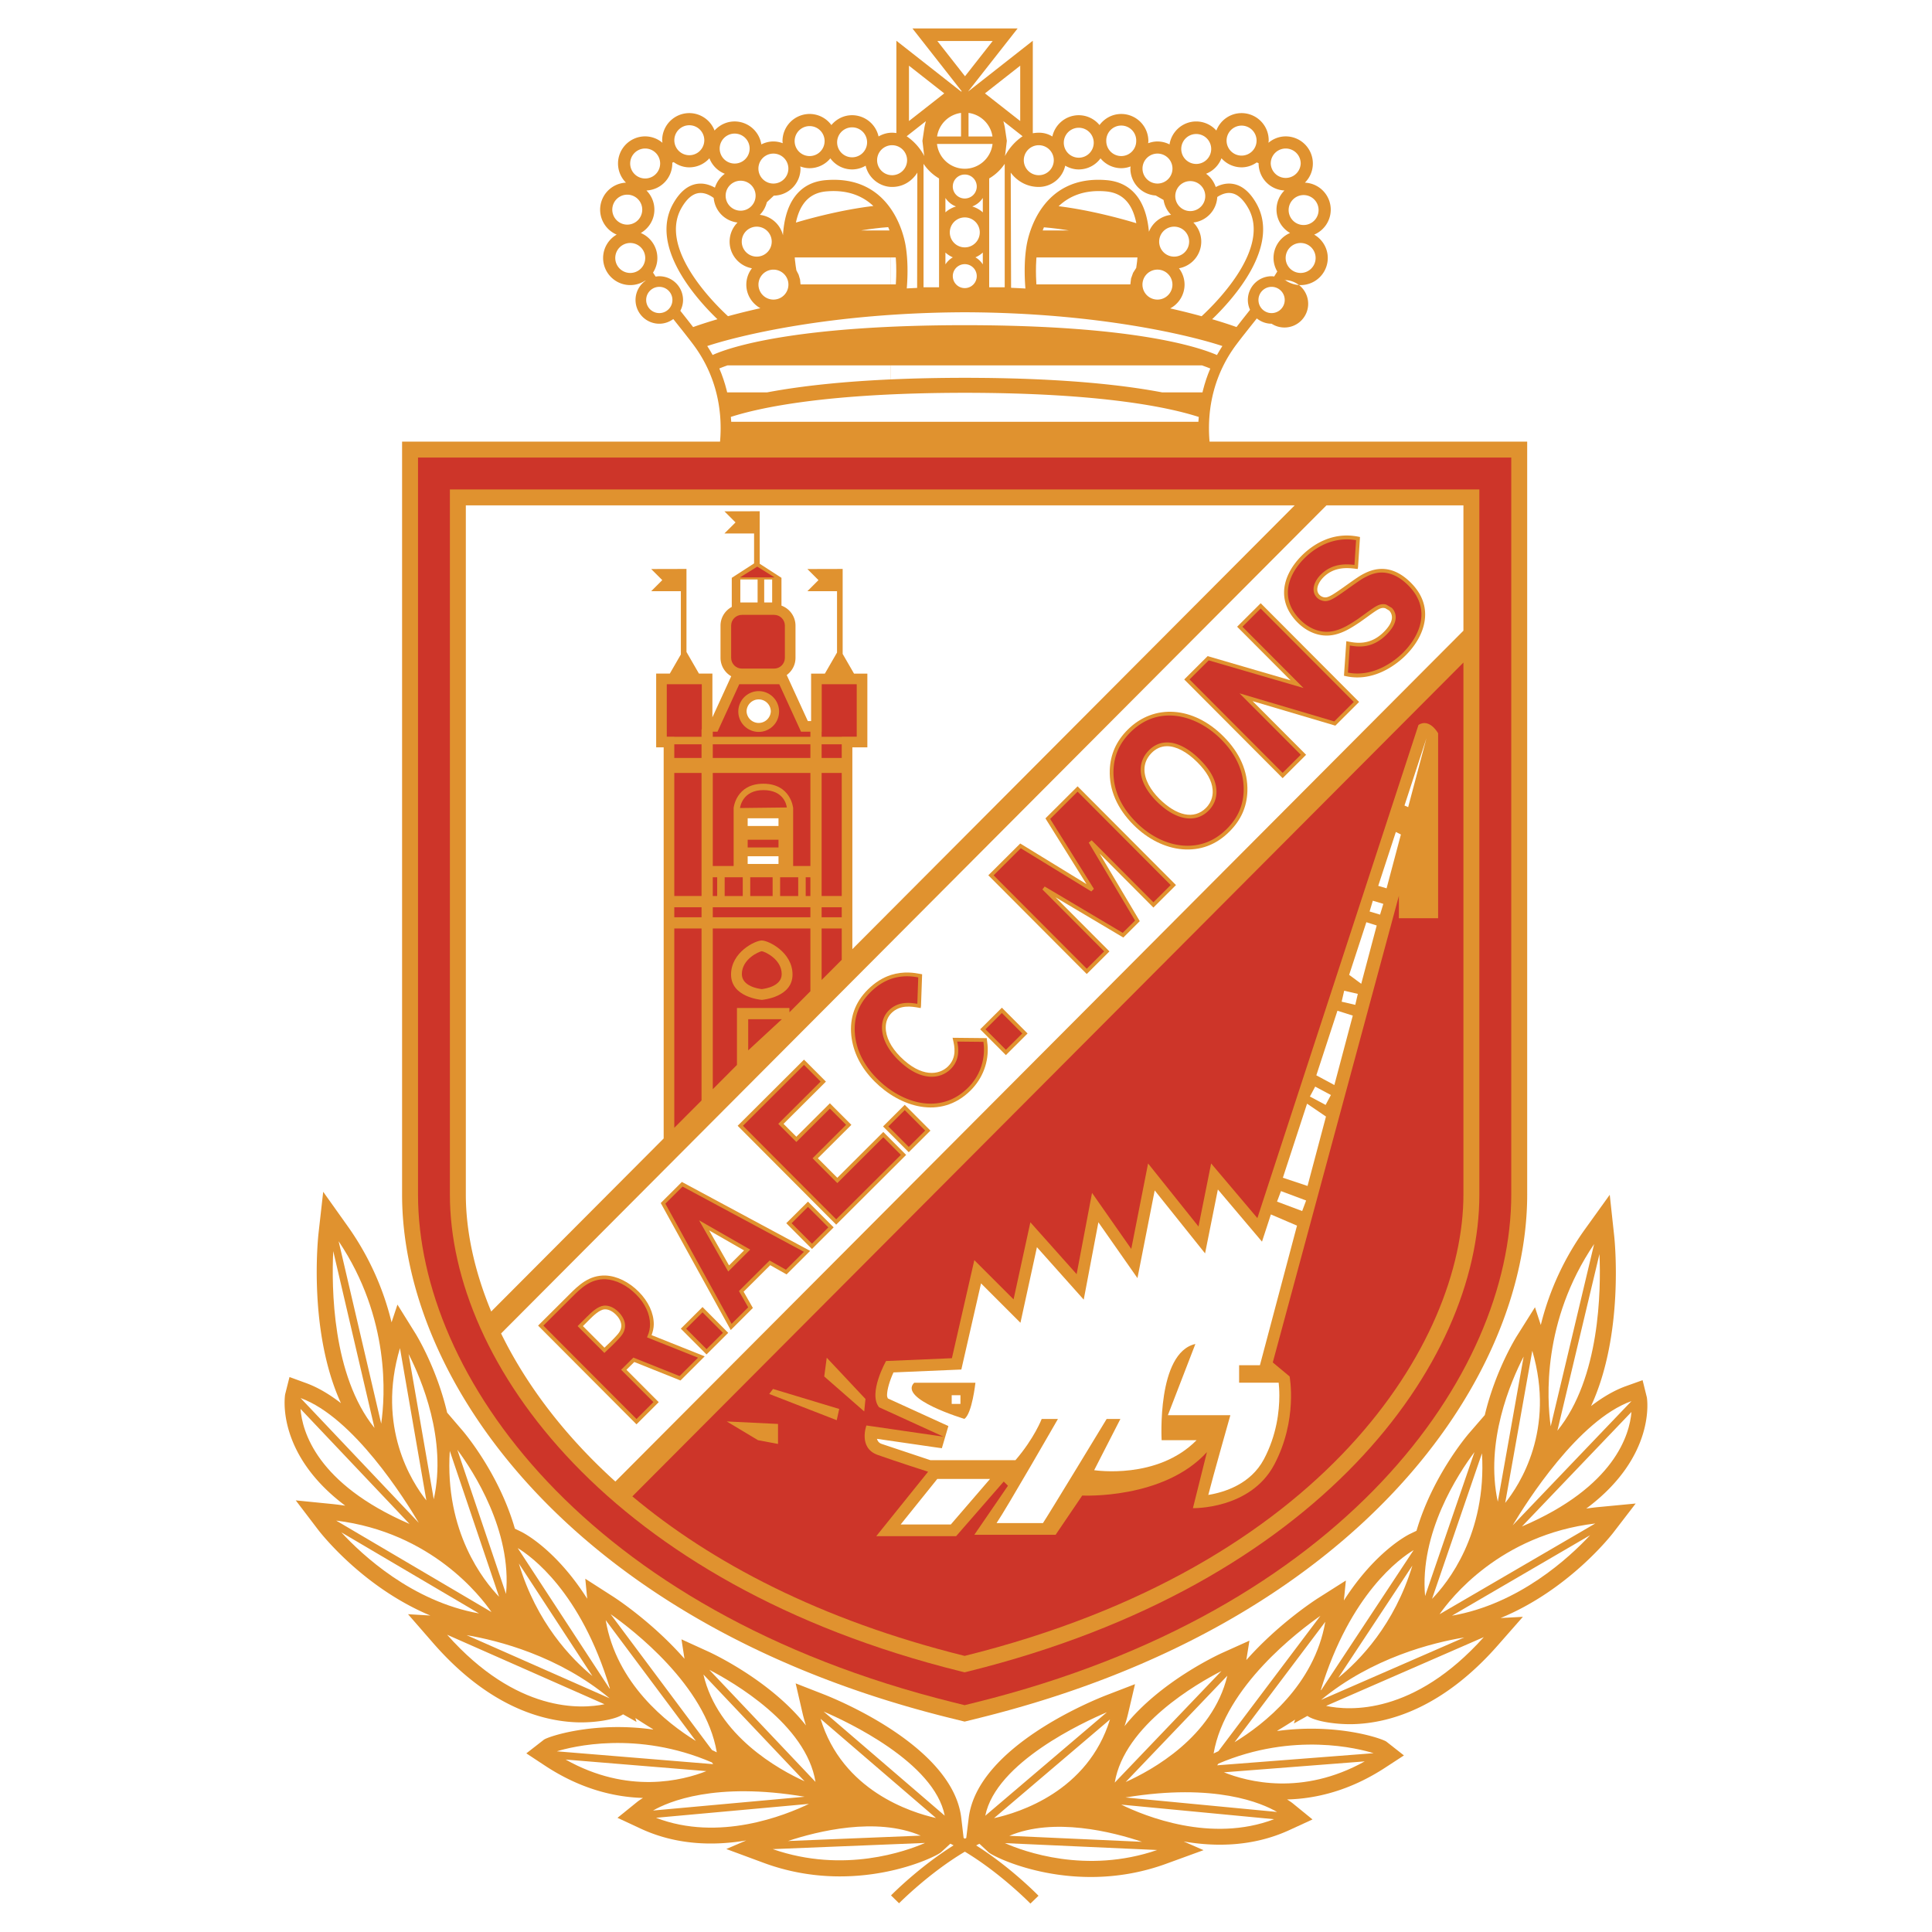 <?xml version="1.0" encoding="UTF-8"?> <svg xmlns="http://www.w3.org/2000/svg" width="2500" height="2500" viewBox="0 0 192.756 192.756"><g fill-rule="evenodd" clip-rule="evenodd"><path fill="#fff" d="M0 0h192.756v192.756H0V0z"></path><path d="M120.678 44.06c-.301-3.479.555-6.851 2.662-9.671.607-.811 1.318-1.69 2.053-2.62.406.326.914.529 1.475.529a2.366 2.366 0 1 0 1.285-4.354.39.39 0 0 0 .02-.03c.447.329.996.53 1.592.53a2.71 2.71 0 0 0 2.707-2.705c0-.998-.549-1.861-1.355-2.331a2.709 2.709 0 0 0 1.652-2.492 2.7 2.7 0 0 0-2.578-2.692c.49-.49.793-1.166.793-1.912a2.707 2.707 0 0 0-2.705-2.705c-.66 0-1.256.246-1.727.638.01-.084.027-.167.027-.254a2.71 2.71 0 0 0-2.707-2.706c-1.15 0-2.127.725-2.518 1.739a2.69 2.69 0 0 0-2.006-.906c-1.35 0-2.461.996-2.664 2.29a2.67 2.67 0 0 0-1.201-.294c-.328 0-.639.068-.93.175.004-.071.02-.139.02-.212a2.708 2.708 0 0 0-2.705-2.706c-.891 0-1.676.439-2.17 1.106a2.687 2.687 0 0 0-2.068-.982c-1.289 0-2.369.91-2.637 2.122a2.49 2.49 0 0 0-1.354-.376c-.217 0-.412.023-.596.053V4.065l-6.44 5.057h-.009l4.936-6.287H91.032l4.926 6.281-.081.011-6.445-5.062v9.212a2.744 2.744 0 0 0-.427-.037c-.495 0-.953.143-1.352.375a2.71 2.71 0 0 0-2.638-2.121c-.834 0-1.571.387-2.068.983a2.695 2.695 0 0 0-2.171-1.107 2.71 2.71 0 0 0-2.706 2.706c0 .073.016.141.022.212a2.697 2.697 0 0 0-.932-.175c-.433 0-.838.112-1.202.294a2.703 2.703 0 0 0-2.663-2.29c-.797 0-1.509.354-2.004.906a2.705 2.705 0 0 0-2.52-1.739 2.709 2.709 0 0 0-2.706 2.706c0 .087.018.17.026.254a2.683 2.683 0 0 0-1.725-.638 2.708 2.708 0 0 0-2.706 2.705 2.7 2.7 0 0 0 .793 1.912 2.702 2.702 0 0 0-2.578 2.692 2.71 2.71 0 0 0 1.651 2.492 2.696 2.696 0 0 0-1.354 2.331 2.709 2.709 0 0 0 2.706 2.705c.559 0 1.078-.17 1.51-.461l.014.023c-.6.43-.995 1.129-.995 1.923a2.372 2.372 0 0 0 2.369 2.37c.525 0 1.006-.178 1.399-.467.716.907 1.411 1.765 2.003 2.558 2.109 2.821 2.963 6.192 2.662 9.671H40.116v75.126c0 18.615 17.083 42.889 54.592 52.199l1.533.379 1.531-.379c37.512-9.311 54.596-33.584 54.596-52.199V44.06h-31.69zm-18.653-30.467a5.507 5.507 0 0 0-1.766 1.983c.01-.062.027-.123.035-.187l.158-1.339-.193-1.288c-.035-.229-.098-.45-.15-.672l1.916 1.503zm-9.651-1.502c-.054.222-.116.442-.15.672l-.194 1.288.159 1.339c.007.063.026.124.035.187a5.505 5.505 0 0 0-1.765-1.983l1.915-1.503zM75.862 30.75a69.225 69.225 0 0 0-3.229.798c-1.491-1.376-6.926-6.803-4.642-10.801.528-.923 1.12-1.423 1.762-1.488.563-.057 1.087.222 1.454.491a2.697 2.697 0 0 0 2.377 2.451 2.695 2.695 0 0 0-.79 1.909c0 1.328.962 2.43 2.226 2.657a2.683 2.683 0 0 0-.56 1.629c0 1.016.571 1.892 1.402 2.354zm44.023.801a67.828 67.828 0 0 0-3.137-.781 2.698 2.698 0 0 0 1.436-2.375 2.68 2.68 0 0 0-.559-1.629 2.706 2.706 0 0 0 2.225-2.657c0-.745-.301-1.419-.789-1.909a2.695 2.695 0 0 0 2.385-2.544c.357-.235.824-.448 1.32-.397.643.064 1.234.565 1.762 1.488 2.286 4-3.155 9.43-4.643 10.804zm-14.264-10.977c1.016-.964 2.5-1.666 4.684-1.481 1.002.084 1.752.483 2.289 1.22.396.546.633 1.231.777 1.956-1.484-.448-4.586-1.302-7.75-1.695zM79.41 22.205c.146-.702.387-1.362.775-1.893.537-.737 1.286-1.136 2.289-1.22 2.167-.183 3.646.507 4.661 1.46-3.084.365-6.139 1.183-7.725 1.653z" fill="#e0922f"></path><path d="M96.252 39.19c-13.819.005-20.531 1.499-23.335 2.405.011.163.03.324.037.488h46.612c.006-.162.025-.321.035-.483-2.792-.906-9.503-2.405-23.349-2.41zM69.666 18.329c.631-.063 1.2.137 1.66.393.178-.56.522-1.046.989-1.384a2.71 2.71 0 0 1-1.537-1.547 2.686 2.686 0 0 1-2.004.905c-.587 0-1.12-.203-1.562-.523l-.145.062c.002.025.008.05.008.077a2.703 2.703 0 0 1-2.579 2.693c.49.489.792 1.166.792 1.912 0 .997-.548 1.86-1.354 2.33a2.71 2.71 0 0 1 1.652 2.493c0 .537-.162 1.034-.433 1.456.082.135.175.267.26.401.121-.018.24-.036.365-.036a2.372 2.372 0 0 1 2.37 2.369c0 .39-.104.751-.271 1.077l.677.857.6.769c.475-.172 1.293-.45 2.426-.783-2.018-1.938-6.864-7.252-4.4-11.564.687-1.205 1.523-1.863 2.486-1.957zM124.498 29.928a2.371 2.371 0 0 1 2.369-2.369c.088 0 .172.017.258.026.105-.166.207-.332.309-.498a2.67 2.67 0 0 1-.375-1.348 2.71 2.71 0 0 1 1.652-2.493 2.698 2.698 0 0 1-1.354-2.33c0-.746.303-1.422.793-1.912a2.702 2.702 0 0 1-2.578-2.693l.002-.025-.188-.081c-.434.301-.947.49-1.516.49a2.688 2.688 0 0 1-2.004-.906 2.71 2.71 0 0 1-1.537 1.547c.451.325.783.791.967 1.325.439-.227.975-.392 1.557-.334.963.094 1.799.752 2.486 1.955 2.465 4.313-2.385 9.63-4.402 11.566a44.26 44.26 0 0 1 2.43.781l.6-.77c.248-.31.498-.628.75-.949a2.35 2.35 0 0 1-.219-.982zM93.689 17.804v10.857h-1.548V16.346a4.825 4.825 0 0 0 1.548 1.458zM98.691 17.804v10.857h1.549V16.346a4.818 4.818 0 0 1-1.549 1.458zM116.09 19.952l-.783-.446a2.7 2.7 0 0 1-2.529-2.687c0-.074.016-.142.021-.213a2.674 2.674 0 0 1-.932.175 2.69 2.69 0 0 1-2.068-.982 2.692 2.692 0 0 1-2.17 1.106c-.494 0-.953-.143-1.352-.376a2.707 2.707 0 0 1-2.639 2.122c-1.875 0-2.797-1.434-2.797-1.434l.035 11.496c.48.022.963.045 1.43.073-.076-.938-.16-2.72.129-4.358.207-1.172 1.562-6.994 7.963-6.455 1.328.111 2.373.676 3.104 1.679.703.967 1.016 2.227 1.127 3.47a2.712 2.712 0 0 1 2.209-1.688 2.688 2.688 0 0 1-.748-1.482zM91.523 17.217s-.77 1.434-2.518 1.434c-1.255 0-2.37-.91-2.639-2.121a2.674 2.674 0 0 1-1.35.375 2.692 2.692 0 0 1-2.171-1.106 2.689 2.689 0 0 1-2.068.982c-.329 0-.639-.067-.932-.175.006.071.022.14.022.213a2.707 2.707 0 0 1-2.662 2.701l-.696.654c-.12.483-.362.919-.704 1.261a2.7 2.7 0 0 1 2.312 2.038c.082-1.352.387-2.763 1.157-3.82.73-1.002 1.774-1.567 3.103-1.679 6.4-.539 7.756 5.282 7.963 6.455.289 1.632.207 3.405.129 4.348.338-.02.688-.035 1.033-.052l.021-11.508zM97.451 27.55a1.195 1.195 0 1 1-2.39 0 1.195 1.195 0 0 1 2.39 0z" fill="#fff"></path><path d="M125.557 29.928a1.31 1.31 0 0 0 2.62 0 1.309 1.309 0 1 0-2.62 0zM67.087 29.928a1.309 1.309 0 1 1-2.618 0 1.309 1.309 0 0 1 2.618 0zM128.27 25.739a1.495 1.495 0 1 0 2.99-.003 1.495 1.495 0 0 0-2.99.003zM64.375 25.739a1.495 1.495 0 1 1-2.99-.002 1.495 1.495 0 0 1 2.99.002zM128.568 20.917a1.494 1.494 0 1 0 2.987.001 1.494 1.494 0 0 0-2.987-.001zM64.077 20.917a1.494 1.494 0 1 1-2.989 0 1.494 1.494 0 0 1 2.989 0zM126.781 16.312a1.496 1.496 0 0 0 2.99 0 1.495 1.495 0 1 0-2.99 0zM65.863 16.312a1.495 1.495 0 1 1-2.99 0 1.495 1.495 0 0 1 2.99 0zM122.377 13.991a1.496 1.496 0 1 0 2.991-.001 1.496 1.496 0 0 0-2.991.001zM70.268 13.991a1.495 1.495 0 1 1-2.99 0 1.495 1.495 0 0 1 2.99 0zM113.988 16.819a1.495 1.495 0 1 0 2.99-.002 1.495 1.495 0 0 0-2.99.002zM78.656 16.819a1.494 1.494 0 1 1-2.989 0 1.494 1.494 0 0 1 2.989 0zM110.373 14.076a1.494 1.494 0 0 0 2.988 0 1.495 1.495 0 1 0-2.988 0zM82.271 14.076a1.495 1.495 0 1 1-2.99 0 1.495 1.495 0 0 1 2.99 0zM106.135 14.2a1.494 1.494 0 1 0 2.987.003 1.494 1.494 0 0 0-2.987-.003zM86.51 14.2a1.495 1.495 0 1 1-2.99 0 1.495 1.495 0 0 1 2.99 0zM102.145 15.946a1.496 1.496 0 1 0 2.991-.001 1.496 1.496 0 0 0-2.991.001zM90.5 15.946a1.496 1.496 0 1 1-2.991-.001 1.496 1.496 0 0 1 2.991.001zM117.258 19.526a1.496 1.496 0 1 0 2.991-.001 1.496 1.496 0 0 0-2.991.001zM75.387 19.526a1.495 1.495 0 1 1-2.99 0 1.495 1.495 0 0 1 2.99 0zM115.65 24.109a1.495 1.495 0 1 0 2.99 0 1.495 1.495 0 0 0-2.99 0zM76.995 24.109a1.495 1.495 0 1 1-2.99 0 1.495 1.495 0 0 1 2.99 0zM113.984 28.396a1.495 1.495 0 1 0 2.99-.002 1.495 1.495 0 0 0-2.99.002zM78.661 28.396a1.494 1.494 0 1 1-2.989 0 1.494 1.494 0 0 1 2.989 0zM117.854 14.823a1.494 1.494 0 1 0 2.987.003 1.494 1.494 0 0 0-2.987-.003zM74.792 14.823a1.495 1.495 0 1 1-2.99 0 1.495 1.495 0 0 1 2.99 0zM97.752 23.187a1.495 1.495 0 1 1-2.99-.002 1.495 1.495 0 0 1 2.99.002zM97.451 18.574a1.196 1.196 0 1 1-2.391 0 1.196 1.196 0 0 1 2.391 0zM96.63 13.615h2.39a2.793 2.793 0 0 0-2.39-2.35v2.35zM95.882 13.615v-2.35a2.79 2.79 0 0 0-2.389 2.35h2.389zM93.484 14.362a2.795 2.795 0 0 0 2.771 2.475 2.794 2.794 0 0 0 2.771-2.475h-5.542zM99.041 4.09l-2.762 3.52-2.761-3.52h5.523zM101.787 6.553l-3.519 2.763 3.519 2.76V6.553zM90.688 6.553l3.52 2.763-3.52 2.76V6.553zM98.055 25.197a2.682 2.682 0 0 1-.738.478c.301.171.549.416.738.702v-1.18zM98.055 19.749a2.167 2.167 0 0 1-1.055.85c.397.115.756.32 1.055.588v-1.438zM94.325 25.197c.219.196.466.361.739.478-.3.171-.549.416-.739.702v-1.18zM94.325 19.749c.253.384.618.688 1.056.85a2.74 2.74 0 0 0-1.056.588v-1.438zM96.263 31.155c-13.421.04-22.686 2.371-25.702 3.369.189.292.369.59.538.892 2.304-1.038 9.328-2.968 25.153-2.973 16.699.006 23.238 2.14 25.166 2.979.17-.305.352-.604.541-.899-3.014-.997-12.279-3.329-25.696-3.368zM115.939 39.147h4.034l.045-.2.152-.556.172-.549.193-.541.217-.532-.106-.044-.117-.047-.127-.05-.138-.051-.151-.055-.16-.057-.033-.01H88.886v1.397l.214-.01.653-.026.666-.025.681-.022.694-.019.708-.016.722-.014.735-.011.75-.008.764-.005.779-.002.803.002.789.006.771.007.756.012.742.015.725.017.711.02.695.023.682.026.666.028.65.031.639.033.621.035.609.038.594.04.58.041.569.044.552.046.539.047.528.049.513.051.5.052.487.054.474.054.463.056.449.058.438.058.426.06.412.06.402.061.389.062.377.063.367.063.355.063.344.064.07.014z" fill="#fff"></path><path fill="#fff" d="M72.548 39.147h3.988l.284-.054.353-.063.364-.064.374-.062.384-.062.396-.061.408-.06.418-.059.43-.058.442-.058.452-.056.465-.054.476-.054.489-.052.5-.05.513-.05.524-.047.537-.046.549-.044.563-.042.574-.04.588-.038.6-.036.614-.034.626-.031.427-.02v-1.397H72.582l-.009.003-.162.057-.151.054-.14.052-.128.05-.118.047-.107.044.215.532.194.54.172.547.152.555.048.211zM103.404 28.376h9.371l.071-.593.201-.561.314-.497.08-.59.043-.451H103.41l-.015.164-.03.606-.008.585.008.546.022.498.017.293zM104.031 22.99h2.598l-.395-.064-.695-.099-.695-.083-.692-.065-.121.311zM79.87 28.376h9.016v-2.692h-9.595l.022.254.069.562.072.466.224.438.143.479.049.493zM85.926 22.99h2.819l-.129-.327-.627.052-.631.069-.632.082-.631.095-.169.029z"></path><path fill="#fff" d="M88.886 28.376h.488l.018-.311.021-.495.007-.546-.008-.581-.03-.603-.015-.156h-.481v2.692z"></path><path d="M41.706 45.65v73.536c0 18.016 16.706 41.551 53.385 50.654l1.15.285 1.148-.285c36.682-9.104 53.389-32.639 53.389-50.654V45.65H41.706z" fill="#cd3529"></path><path d="M44.886 48.831v70.355c0 16.818 15.951 38.877 50.972 47.568l.383.094.382-.094c35.021-8.691 50.973-30.75 50.973-47.568V48.831H44.886z" fill="#e0922f"></path><path d="M146.006 62.923V50.42H132.34l-82.347 82.619c2.42 4.949 6.161 10.037 11.402 14.775l84.611-84.891zM85.04 74.561v20.136l44.13-44.276H46.476v68.765c0 3.535.812 7.523 2.532 11.662l17.206-17.262V74.561h-.748v-7.357h1.362l1.101-1.907v-6.314H64.97l1.105-1.105a6486.83 6486.83 0 0 1-1.105-1.106l3.52-.009v8.284l1.245 2.158h1.342v4.362l1.877-4.097a2.123 2.123 0 0 1-1.068-1.836v-3.216c0-.809.458-1.505 1.123-1.866V57.65l2.226-1.438v-2.986h-2.959l1.106-1.105-1.106-1.106 3.52-.009v5.241l2.171 1.403v2.774a2.13 2.13 0 0 1 1.4 1.995v3.216c0 .705-.347 1.326-.875 1.714l2.106 4.594h.326v-4.737h1.374l1.213-2.102v-6.12h-2.958l1.105-1.105a6486.83 6486.83 0 0 1-1.105-1.106l3.52-.009v8.479l1.133 1.963h1.331v7.357c-.001-.002-1.317-.002-1.497-.002z" fill="#fff"></path><path d="M63.09 149.293c7.835 6.566 18.704 12.332 33.151 15.916 35.958-8.924 49.765-31.352 49.765-46.023V66.103l-82.916 83.19z" fill="#cd3529"></path><path d="M92.596 146.834l-5.172 6.43h7.968l4.752-5.451.42.42-3.355 4.893h8.109l2.656-3.916s8.109.42 12.441-4.332l-1.398 5.592s5.732.139 8.109-4.334c2.375-4.475 1.537-8.809 1.537-8.809l-1.678-1.396 12.582-46.553v2.236h3.914V73.161s-.838-1.539-1.957-.839l-16.076 49.208-4.613-5.451-1.26 6.291-5.031-6.291-1.678 8.527-3.914-5.592-1.537 8.109-4.615-5.174-1.676 7.689-3.916-3.914-2.237 9.785-6.57.279s-1.817 3.217-.699 4.613l6.431 2.936-7.69-1.117s-.839 2.236 1.118 2.936c1.96.699 5.035 1.678 5.035 1.678zM86.224 140.82l-3.99-3.49.25-1.871 3.864 4.115-.124 1.246zM83.73 140.572l-.249 1.121-6.732-2.617.374-.5 6.607 1.996zM77.622 144.062l-1.995-.374-3.117-1.87 5.112.25v1.994z" fill="#e0922f"></path><path d="M93.514 147.553l-.009.012s-2.13 2.646-3.646 4.533h5.003c.261-.299 2.017-2.338 3.916-4.545h-5.264zM127.992 117.504l2.461.818 1.84-6.924-1.887-1.283-2.414 7.389zM131.33 107.285l1.799.969 1.838-6.928-1.531-.484-2.106 6.443zM134.605 97.264l1.206.888 1.544-5.816-1.033-.326-1.717 5.254zM140.125 80.369l.367.158 1.824-6.87-2.191 6.712zM137.506 88.382l.834.246 1.428-5.371-.504-.251-1.758 5.376z" fill="#fff"></path><path d="M125.703 136.207l3.699-13.926-2.607-1.117-.236.729-.65 1.986-4.402-5.205-1.277 6.377-5.025-6.281-1.721 8.748-3.898-5.57c-.457 2.402-1.463 7.717-1.463 7.717l-4.668-5.232-1.645 7.541-3.932-3.932c-.588 2.564-1.965 8.596-1.965 8.596l-6.771.289c-.37.803-.642 1.701-.642 2.275 0 .141.043.223.078.318.686.312 6.042 2.758 6.042 2.758l-.652 2.215-6.477-.941c.063.211.179.404.466.506l4.876 1.627h8.477c1.893-2.199 2.619-4.115 2.619-4.115h1.621s-5.143 8.955-6.125 10.391h4.629c.523-.773 6.357-10.391 6.357-10.391h1.371l-2.617 5.111c.072.004 6.293.982 10.217-2.992h-3.486s-.498-8.727 3.367-9.6l-2.744 7.107h6.234s-1.795 6.324-2.201 7.955c1.65-.275 4.232-1.09 5.547-3.562 1.281-2.414 1.541-4.807 1.541-6.348 0-.564-.035-.992-.066-1.287h-3.947v-1.746h2.076v-.001zm-29.487 5.354s-6.626-1.986-5.006-3.607h6.108c0-.001-.335 3.099-1.102 3.607zM130.688 109.402l1.568.836.529-.99-1.568-.836-.529.99zM133.857 99.939l1.36.315.252-1.094-1.36-.314-.252 1.093zM136.967 89.865l-.322 1.074 1.044.314.325-1.074-1.047-.314z" fill="#fff"></path><path fill="#fff" d="M95.824 140.072h-.873v-.873h.873v.873zM127.41 119.885l2.508.941.394-1.051-2.507-.939-.395 1.049z"></path><path fill="#cd3529" d="M78.005 101.689h-3.357v3.106l3.357-3.106zM69.992 90.517h-2.718v.998h2.718v-.998zM71.114 91.515h9.738v-.998h-9.738v.998zM69.992 77.116h-2.718v12.279h2.718V77.116zM81.973 77.116v12.279h2.007V77.116h-2.007zM81.973 74.258v1.362h2.007v-1.362h-2.007zM81.973 91.515h2.007v-.998h-2.007v.998zM69.992 74.258h-2.718v1.362h2.718v-1.362zM67.274 73.51h2.718v-.746h.025v-4.5h-3.491V73.5h.748v.01zM69.992 92.637h-2.718v19.884l2.718-2.726V92.637zM81.985 68.264v4.737h-.012v.509h2.007v-.01h1.495v-5.236h-3.49zM81.973 92.637v5.136l2.007-2.013v-3.123h-2.007zM80.852 74.258h-9.738v1.362h9.738v-1.362z"></path><path fill="#cd3529" d="M71.114 92.637v16.033l2.412-2.422v-5.68h5.236v.428l2.09-2.098v-6.261h-9.738z"></path><path d="M76.004 93.831c-.651 0-3.067 1.163-3.067 3.401 0 2.24 2.9 2.512 3.067 2.525.167-.014 3.067-.285 3.067-2.525.001-2.238-2.415-3.401-3.067-3.401z" fill="#e0922f"></path><path d="M74.016 97.186c0 1.225 1.681 1.463 1.988 1.496.305-.033 1.986-.271 1.986-1.496 0-1.483-1.677-2.244-1.986-2.283-.311.039-1.988.799-1.988 2.283zM78.307 65.633c0 .592-.48 1.073-1.071 1.073h-3.217c-.592 0-1.072-.48-1.072-1.073v-3.216c0-.592.48-1.072 1.072-1.072h3.217c.591 0 1.071.48 1.071 1.072v3.216zM71.114 73.51h9.738v-.509h-.934l-2.171-4.737h-3.99l-2.172 4.737h-.471v.509zM73.832 57.604l1.722-1.07 1.722 1.07h-3.444z" fill="#cd3529"></path><path fill="#fff" d="M75.586 60.108h-1.724v-2.293h1.724v2.293zM77.039 60.108h-.794v-2.293h.794v2.293z"></path><path d="M73.661 70.988a2.034 2.034 0 1 0 2.033-2.034 2.036 2.036 0 0 0-2.033 2.034z" fill="#e0922f"></path><path d="M76.903 70.988a1.21 1.21 0 0 1-2.416 0 1.208 1.208 0 1 1 2.416 0z" fill="#fff"></path><path fill="#cd3529" d="M72.3 87.525v1.87h1.804v-1.87H72.3zM74.853 87.525v1.87h2.231v-1.87h-2.231zM77.833 87.525v1.87h1.804v-1.87h-1.804zM80.852 87.525h-.467v1.87h.467v-1.87zM73.832 80.616c.017-.126.253-1.785 2.333-1.788 2.077.003 2.314 1.546 2.335 1.734l-4.668.054z"></path><path d="M71.114 77.116v9.287h2.081v-5.787s.22-2.42 2.968-2.424c2.749.004 2.969 2.424 2.969 2.424v5.787h1.72v-9.287h-9.738z" fill="#cd3529"></path><path fill="#fff" d="M77.671 82.409h-3.075v-.769h3.075v.769zM77.671 86.197h-3.075v-.769h3.075v.769z"></path><path fill="#cd3529" d="M77.671 84.55h-3.075v-.769h3.075v.769zM71.114 87.525v1.87h.438v-1.87h-.438z"></path><path d="M158.258 150.512c7.033-5.223 6.064-11.029 6.047-11.102l-.424-1.709-1.658.594c-1.189.426-2.359 1.127-3.484 1.988 3.309-7.154 2.363-16.475 2.312-16.947l-.447-4.133-2.426 3.375a27.84 27.84 0 0 0-4.453 9.617l-.58-1.771-1.803 2.865c-.139.221-2.145 3.465-3.205 7.893l-1.561 1.803c-.205.238-3.66 4.295-5.252 9.742l-.639.307c-.193.092-3.443 1.709-6.607 6.646l.201-1.992-2.764 1.754c-.256.162-3.926 2.523-7.17 6.184l.311-1.938-2.691 1.211c-.34.152-6.215 2.848-9.77 7.322.133-.408.254-.824.357-1.26l.689-2.932-2.809 1.082c-1.318.508-12.916 5.168-13.784 12.266l-.244 1.994-.132.076-.132-.076-.234-1.994c-.835-7.102-12.401-11.814-13.717-12.33l-2.806-1.096.678 2.936c.101.438.22.854.349 1.26-3.534-4.49-9.395-7.211-9.735-7.365l-2.684-1.225.301 1.939c-3.227-3.676-6.887-6.055-7.143-6.217l-2.754-1.768.191 1.994c-3.142-4.951-6.384-6.584-6.577-6.678l-.638-.309c-1.565-5.455-5.001-9.527-5.207-9.768l-1.552-1.809c-1.041-4.434-3.03-7.686-3.168-7.908l-1.789-2.873-.589 1.768a27.832 27.832 0 0 0-4.409-9.635l-2.411-3.389-.466 4.133c-.053.473-1.042 9.789 2.235 16.955-1.121-.865-2.29-1.57-3.477-2.002l-1.654-.604-.431 1.709c-.018.07-1.015 5.875 5.994 11.129a27.004 27.004 0 0 0-1.302-.168l-3.637-.363 2.213 2.908c.223.293 4.444 5.752 11.212 8.58l-2.223-.131 2.484 2.854c5.514 6.334 10.853 7.809 14.36 7.932 1.665.057 3.785-.234 4.609-.799l1.344.758-.115-.385c.559.369 1.126.729 1.705 1.078.027.023.055.045.082.07-6.023-.848-10.552.73-10.916 1.014l-1.75 1.361 1.851 1.221c3.544 2.338 6.925 3.145 9.789 3.227-.338.207-.524.352-.562.381l-1.984 1.604 2.313 1.076c3.606 1.676 7.356 1.717 10.531 1.18l-1.987.855 3.729 1.381c9.09 3.359 17.139-.541 17.712-1.072l.913-.842c.108.053.214.113.321.168-3.423 2.141-6.102 4.852-6.241 4.994l.802.783c.035-.035 2.989-3.025 6.564-5.146 3.566 2.139 6.505 5.143 6.541 5.178l.807-.781c-.139-.143-2.805-2.865-6.219-5.021.107-.055.215-.115.324-.168l.908.848c.57.531 8.611 4.471 17.717 1.152l3.736-1.361-1.984-.867c3.174.551 6.924.529 10.537-1.131l2.318-1.066-1.977-1.611c-.037-.029-.223-.176-.561-.383 2.863-.07 6.248-.859 9.803-3.182l1.857-1.211-1.744-1.371c-.363-.285-4.885-1.885-10.912-1.064l.084-.07c.58-.346 1.148-.703 1.709-1.068l-.117.383 1.348-.752c.822.57 2.939.869 4.605.82 3.508-.105 8.854-1.557 14.396-7.865l2.498-2.842-2.223.121c6.779-2.797 11.025-8.234 11.25-8.527l2.227-2.898-3.639.348c-.436.039-.869.095-1.295.158z" fill="#e0922f"></path><path d="M38.032 142.037c.394-2.709.917-10.504-4.248-18.203l4.248 18.203zM33.248 124.826c-.175 3.598-.112 12.393 4.116 17.641l-4.116-17.641zM41.782 151.932c-1.394-2.361-6.519-10.531-11.784-12.445v.006l11.784 12.439zM29.983 140.566c.168 2.229 1.61 7.475 10.875 11.477l-10.875-11.477zM40.764 135.09l2.512 14.492c1.328-5.969-1.233-11.988-2.512-14.492zM39.904 134.504c-2.355 7.893 1.202 13.395 2.633 15.191l-2.633-15.191zM49.034 160.834c-1.068-1.559-5.995-7.953-15.493-9.125l15.493 9.125zM34.052 152.879c2.074 2.252 7.058 6.9 13.743 8.094l-13.743-8.094zM50.486 159.027c.598-6.307-3.264-12.236-4.859-14.385l4.859 14.385zM44.876 144.758c-.519 8.092 3.391 12.971 4.914 14.547l-4.914-14.547zM46.554 163.139l14.264 6.299c-5.08-4.235-11.115-5.766-14.264-6.299zM44.61 163.098c6.948 7.822 13.385 7.418 15.703 6.934l-15.703-6.934zM60.796 168.438l.058.035c-2.899-9.666-7.877-13.223-9.202-14.023l9.144 13.988zM51.768 155.992c1.763 5.914 5.234 9.502 7.339 11.229l-7.339-11.229zM71.154 176.01l-.128-.172c-7.477-3.225-14.003-1.559-15.471-1.109l15.599 1.281zM56.432 175.551c6.212 3.504 11.692 2.086 14.044 1.154l-14.044-1.154zM69.428 173.697l-8.997-12.055c1.069 6.327 6.094 10.268 8.997 12.055zM71.035 174.6c.302.154.478.23.478.23-1.109-6.658-8.399-12.24-10.594-13.785L71.035 174.6zM80.284 179.262c-8.944-1.518-13.618.504-15.13 1.375l15.13-1.375zM65.449 181.361c6.272 2.42 12.895-.244 15.258-1.387l-15.258 1.387zM80.271 177.717l-10.09-10.65c1.427 6.124 7.521 9.484 10.09 10.65zM81.362 177.781c-.924-5.744-8.21-9.949-10.592-11.182l10.592 11.182zM91.857 183.141c-4.443-1.898-10.293-.439-13.24.537l13.24-.537zM77.098 184.488c7.096 2.473 13.363.184 15.194-.617l-15.194.617zM81.868 171.486c2.175 7.172 9.002 9.336 11.516 9.898l-11.516-9.898zM94.256 181.148c-1.041-5.326-9.769-9.395-12.082-10.387l12.082 10.387zM154.715 142.307c-.381-2.711-.869-10.51 4.33-18.186l-4.33 18.186zM159.578 125.117c.158 3.598.055 12.395-4.197 17.621l4.197-17.621zM150.92 152.184c1.402-2.355 6.566-10.5 11.84-12.391l.002.006-11.842 12.385zM162.77 140.871c-.178 2.229-1.645 7.469-10.928 11.428l10.928-11.428zM152.014 135.346l-2.578 14.48c-1.301-5.972 1.287-11.98 2.578-14.48zM152.877 134.764c2.318 7.904-1.264 13.389-2.703 15.18l2.703-15.18zM143.625 161.053c1.076-1.553 6.033-7.926 15.537-9.055l-15.537 9.055zM158.645 153.166c-2.086 2.242-7.09 6.867-13.781 8.031l13.781-8.031zM142.182 159.238c-.568-6.309 3.32-12.221 4.926-14.363l-4.926 14.363zM147.857 144.996c.48 8.092-3.451 12.953-4.982 14.523l4.982-14.523zM146.096 163.367l-14.293 6.232c5.099-4.21 11.14-5.71 14.293-6.232zM148.039 163.336c-6.984 7.791-13.418 7.357-15.734 6.861l15.734-6.861zM131.828 168.602l-.057.033c2.943-9.65 7.938-13.186 9.266-13.98l-9.209 13.947zM140.914 156.199c-1.789 5.904-5.277 9.477-7.391 11.191l7.391-11.191zM121.436 176.125l.129-.17c7.492-3.191 14.01-1.496 15.477-1.039l-15.606 1.209zM136.16 175.734c-6.229 3.475-11.703 2.031-14.051 1.09l14.051-1.09zM123.172 173.82l9.053-12.012c-1.1 6.321-6.141 10.239-9.053 12.012zM121.561 174.717c-.303.15-.479.227-.479.227 1.141-6.652 8.457-12.199 10.658-13.736l-10.179 13.509zM112.291 179.334c8.951-1.477 13.615.568 15.123 1.445l-15.123-1.445zM127.117 181.502c-6.283 2.393-12.895-.303-15.252-1.455l15.252 1.455zM112.311 177.791l10.139-10.605c-1.456 6.119-7.563 9.449-10.139 10.605zM111.219 177.85c.953-5.74 8.256-9.912 10.645-11.131l-10.645 11.131zM100.699 183.16c4.453-1.877 10.297-.391 13.238.598l-13.238-.598zM115.453 184.576c-7.107 2.441-13.363.123-15.191-.686l15.191.686zM110.742 171.551c-2.209 7.164-9.045 9.297-11.57 9.848l11.57-9.848zM98.301 181.156c1.066-5.32 9.822-9.348 12.139-10.328l-12.139 10.328z" fill="#fff"></path><path fill="#e0922f" d="M70.09 130.402l-.132.133-2.033 2.026 2.565 2.572 2.165-2.156-2.565-2.575z"></path><path d="M70.491 134.605c-.22-.223-1.815-1.822-2.037-2.043l1.635-1.631 2.037 2.043a837.72 837.72 0 0 1-1.635 1.631z" fill="#cd3529"></path><path fill="#e0922f" d="M80.61 119.883l-.132.133-2.032 2.023 2.564 2.574 2.165-2.158-2.565-2.572z"></path><path d="M81.011 124.084l-2.036-2.043c.212-.213 1.423-1.418 1.635-1.629.221.221 1.816 1.822 2.036 2.041-.211.213-1.422 1.42-1.635 1.631z" fill="#cd3529"></path><path d="M88.126 112.936l-4.587 4.572-1.942-1.947 3.345-3.334-2.145-2.152-3.345 3.336-1.279-1.283 4.229-4.215-2.186-2.193-.132.131-6.488 6.469 9.831 9.863 6.979-6.957-2.28-2.29z" fill="#e0922f"></path><path d="M83.428 121.652l-9.303-9.334 6.091-6.072 1.658 1.664-4.229 4.215 1.807 1.812 3.345-3.334c.211.213 1.406 1.41 1.617 1.621l-3.345 3.336 2.47 2.477 4.587-4.572 1.752 1.758-6.45 6.429z" fill="#cd3529"></path><path fill="#e0922f" d="M90.266 110.227l-.133.132-2.031 2.026 2.564 2.572 2.165-2.156-2.565-2.574z"></path><path d="M90.667 114.428l-2.036-2.041 1.635-1.631 2.037 2.043c-.214.211-1.424 1.418-1.636 1.629z" fill="#cd3529"></path><path d="M98.525 104.229l-.059-.49-.02-.164-3.408-.035.053.234c.137.604.392 1.727-.501 2.615-.881.879-2.659 1.154-4.769-.963-.937-.941-1.453-1.975-1.451-2.914 0-.57.197-1.066.568-1.436.865-.861 2.018-.658 2.708-.537l.212.037.03-.211.112-3.162-.196-.035c-.561-.104-1.605-.299-2.914.104-.852.281-1.606.758-2.312 1.461-1.269 1.266-1.822 2.805-1.644 4.578.18 1.678.961 3.223 2.324 4.588 2.514 2.523 6.585 3.877 9.582.891 1.224-1.22 1.838-2.882 1.685-4.561z" fill="#e0922f"></path><path d="M96.577 108.525c-2.814 2.805-6.667 1.504-9.053-.891-1.302-1.305-2.047-2.771-2.218-4.363-.168-1.678.334-3.076 1.536-4.275.663-.66 1.37-1.107 2.161-1.367 1.141-.352 2.062-.213 2.611-.113l-.093 2.635c-.737-.125-1.915-.268-2.847.662-.443.439-.677 1.027-.678 1.699-.001 1.039.553 2.166 1.56 3.178 2.305 2.311 4.295 1.965 5.299.965.593-.592.75-1.27.75-1.859 0-.34-.052-.631-.104-.879.37.006 2.343.027 2.613.029l.037.312a5.342 5.342 0 0 1-1.574 4.267z" fill="#cd3529"></path><path fill="#e0922f" d="M99.957 100.537l-.133.133-2.031 2.023 2.564 2.575 2.164-2.159-2.564-2.572z"></path><path d="M100.357 104.738l-2.037-2.043 1.635-1.629 2.037 2.043-1.635 1.629z" fill="#cd3529"></path><path d="M117.328 88.303l-9.816-9.851-.133.132-3.076 3.066 4.098 6.557-6.611-4.05-3.184 3.171 9.818 9.849 2.266-2.256-5.379-5.398 6.764 4.016 1.641-1.635-4.002-6.738 5.361 5.382 2.253-2.245z" fill="#e0922f"></path><path d="M115.076 90.02l-6.16-6.181-.293.228s4.479 7.536 4.621 7.778l-1.229 1.226-7.787-4.624-.228.292 6.16 6.181-1.734 1.731c-.254-.256-9.037-9.067-9.291-9.32.232-.233 2.523-2.515 2.709-2.7l7.039 4.311.256-.259-4.361-6.977 2.732-2.723 9.289 9.319-1.723 1.718z" fill="#cd3529"></path><path d="M135.598 70.033l-9.818-9.849-.133.132-2.219 2.212 5.33 5.346-8.273-2.412-2.334 2.327 9.818 9.849 2.34-2.332-5.338-5.355 8.256 2.447 2.371-2.365z" fill="#e0922f"></path><path d="M133.119 71.976l-9.451-2.801 6.111 6.13-1.811 1.804-9.289-9.319c.225-.223 1.777-1.771 1.914-1.906.205.061 9.455 2.757 9.455 2.757l-6.092-6.112 1.82-1.815 9.291 9.319-1.948 1.943z" fill="#cd3529"></path><path d="M140.775 58.151c-1.424-1.427-2.955-1.759-4.553-.986-.504.246-.688.365-2.178 1.427-.992.7-1.465 1.007-1.811 1.011a.84.84 0 0 1-.576-.24.758.758 0 0 1-.23-.561c0-.373.232-.826.619-1.213 1.102-1.098 2.475-.931 3.213-.842l.197.023.037-.194.193-2.998-.158-.032c-2.719-.549-4.701.941-5.641 1.878-1.141 1.138-1.771 2.449-1.773 3.692-.002 1.087.455 2.096 1.354 2.999.846.848 1.926 1.32 2.965 1.295 1.289-.027 2.393-.766 3.277-1.359l.676-.483c1.133-.825 1.381-.99 1.824-.884.004.001.389.232.389.232a.97.97 0 0 1 .264.827c-.049.384-.326.838-.803 1.313-1.365 1.362-2.773 1.097-3.529.954l-.207-.039-.236 3.448.156.035c2.967.673 5.33-1.4 5.984-2.052 1.262-1.257 1.957-2.709 1.959-4.091.002-1.154-.472-2.218-1.412-3.16z" fill="#e0922f"></path><path d="M139.965 65.137c-.607.605-2.775 2.491-5.48 1.97l.186-2.706c.854.154 2.248.322 3.654-1.081.375-.373.836-.94.91-1.532a1.33 1.33 0 0 0-.371-1.137l-.568-.333c-.623-.15-.994.121-2.096.922l-.697.5c-.846.566-1.896 1.27-3.076 1.294-.938.023-1.918-.41-2.691-1.186-.828-.83-1.246-1.75-1.244-2.734 0-1.143.592-2.361 1.662-3.428.867-.865 2.68-2.213 5.141-1.792l-.16 2.467c-.785-.09-2.191-.191-3.35.961-.463.462-.729 1-.73 1.477 0 .316.117.603.34.826.215.216.539.35.844.35.48-.005.996-.354 2.025-1.08 1.543-1.099 1.66-1.169 2.117-1.393.543-.261 2.176-1.051 4.131.911.867.87 1.305 1.844 1.305 2.896-.006 1.731-1.163 3.142-1.852 3.828z" fill="#cd3529"></path><path d="M56.826 129.127l-3.141 3.129 9.817 9.85 2.22-2.213-3.221-3.23c.18-.18.656-.652.78-.777.218.086 4.611 1.846 4.611 1.846l2.417-2.41-5.3-2.115c.124-.35.218-.709.218-1.084 0-1.1-.523-2.264-1.503-3.248-.968-.971-2.164-1.561-3.282-1.615-1.681-.065-2.754 1.006-3.616 1.867zm1.96 2.551c.37-.369.988-.986 1.502-1.041.216-.02.66.021 1.165.529.176.176.537.6.537 1.1 0 .092-.013.186-.04.283-.098.389-.411.699-1.095 1.385 0 0-.378.359-.549.525-.219-.221-1.925-1.932-2.148-2.154l.628-.627z" fill="#e0922f"></path><path d="M57.089 129.391c.854-.852 1.82-1.816 3.336-1.76 1.024.051 2.13.602 3.033 1.508.908.91 1.395 1.98 1.395 2.982 0 .391-.074.771-.227 1.129l-.075.176 5.091 2.031-1.84 1.834c-.218-.086-4.611-1.844-4.611-1.844l-1.219 1.213s2.978 2.988 3.221 3.23c-.213.215-1.476 1.475-1.69 1.686l-9.29-9.318 2.876-2.867zm3.162.873c-.598.064-1.182.604-1.73 1.15l-.893.891 2.67 2.678.809-.773c.747-.746 1.082-1.082 1.204-1.564.231-.803-.338-1.488-.594-1.744-.613-.615-1.182-.664-1.466-.638z" fill="#cd3529"></path><path d="M67.934 118.02l-2.011 2.006 6.983 12.674 2.209-2.203-.924-1.623c.181-.182 2.475-2.467 2.655-2.646l1.63.92 2.353-2.346-12.797-6.879-.098.097zm2.816 4.736c.831.479 3.158 1.811 3.485 1.998-.255.256-1.244 1.24-1.499 1.496l-1.986-3.494z" fill="#e0922f"></path><path d="M68.099 118.383c.235.127 11.686 6.281 12.109 6.51l-1.796 1.789-1.63-.92-3.059 3.049.925 1.621-1.656 1.652-6.607-11.994 1.714-1.707zm1.988 3.965l2.568 4.514 2.192-2.188-5.099-2.922.339.596z" fill="#cd3529"></path><path d="M124.453 78.946c-.053 1.558-.639 2.875-1.795 4.025-1.322 1.32-2.906 1.912-4.711 1.76-1.721-.153-3.443-1.014-4.852-2.424-1.643-1.649-2.441-3.495-2.373-5.486.062-1.564.648-2.881 1.793-4.024 2.623-2.613 6.551-2.335 9.551.677 1.643 1.644 2.446 3.485 2.387 5.472zm-9.586-3.796c-.482.502-.684 1.06-.684 1.629 0 1.021.646 2.074 1.455 2.885 1.756 1.762 3.504 2.118 4.672.953.68-.677.713-1.447.672-1.849-.074-.875-.572-1.765-1.525-2.72-1.035-1.038-2.113-1.607-3.037-1.599-.586.005-1.109.24-1.553.701z" fill="#e0922f"></path><path d="M121.803 73.737c1.566 1.57 2.332 3.318 2.277 5.197-.049 1.458-.6 2.692-1.686 3.772-1.24 1.238-2.727 1.794-4.414 1.652-1.635-.145-3.275-.967-4.619-2.316-1.508-1.51-2.27-3.188-2.27-4.987 0-.073.002-.146.004-.22.059-1.465.609-2.7 1.686-3.773 2.877-2.869 6.694-1.661 9.022.675zm-5.385.338c-.691.005-1.303.28-1.82.815-1.287 1.336-.99 3.267.775 5.039 1.893 1.898 3.887 2.264 5.201.953a2.615 2.615 0 0 0 .781-2.148c-.082-.963-.615-1.929-1.635-2.949-1.105-1.112-2.279-1.719-3.302-1.71z" fill="#cd3529"></path></g></svg> 